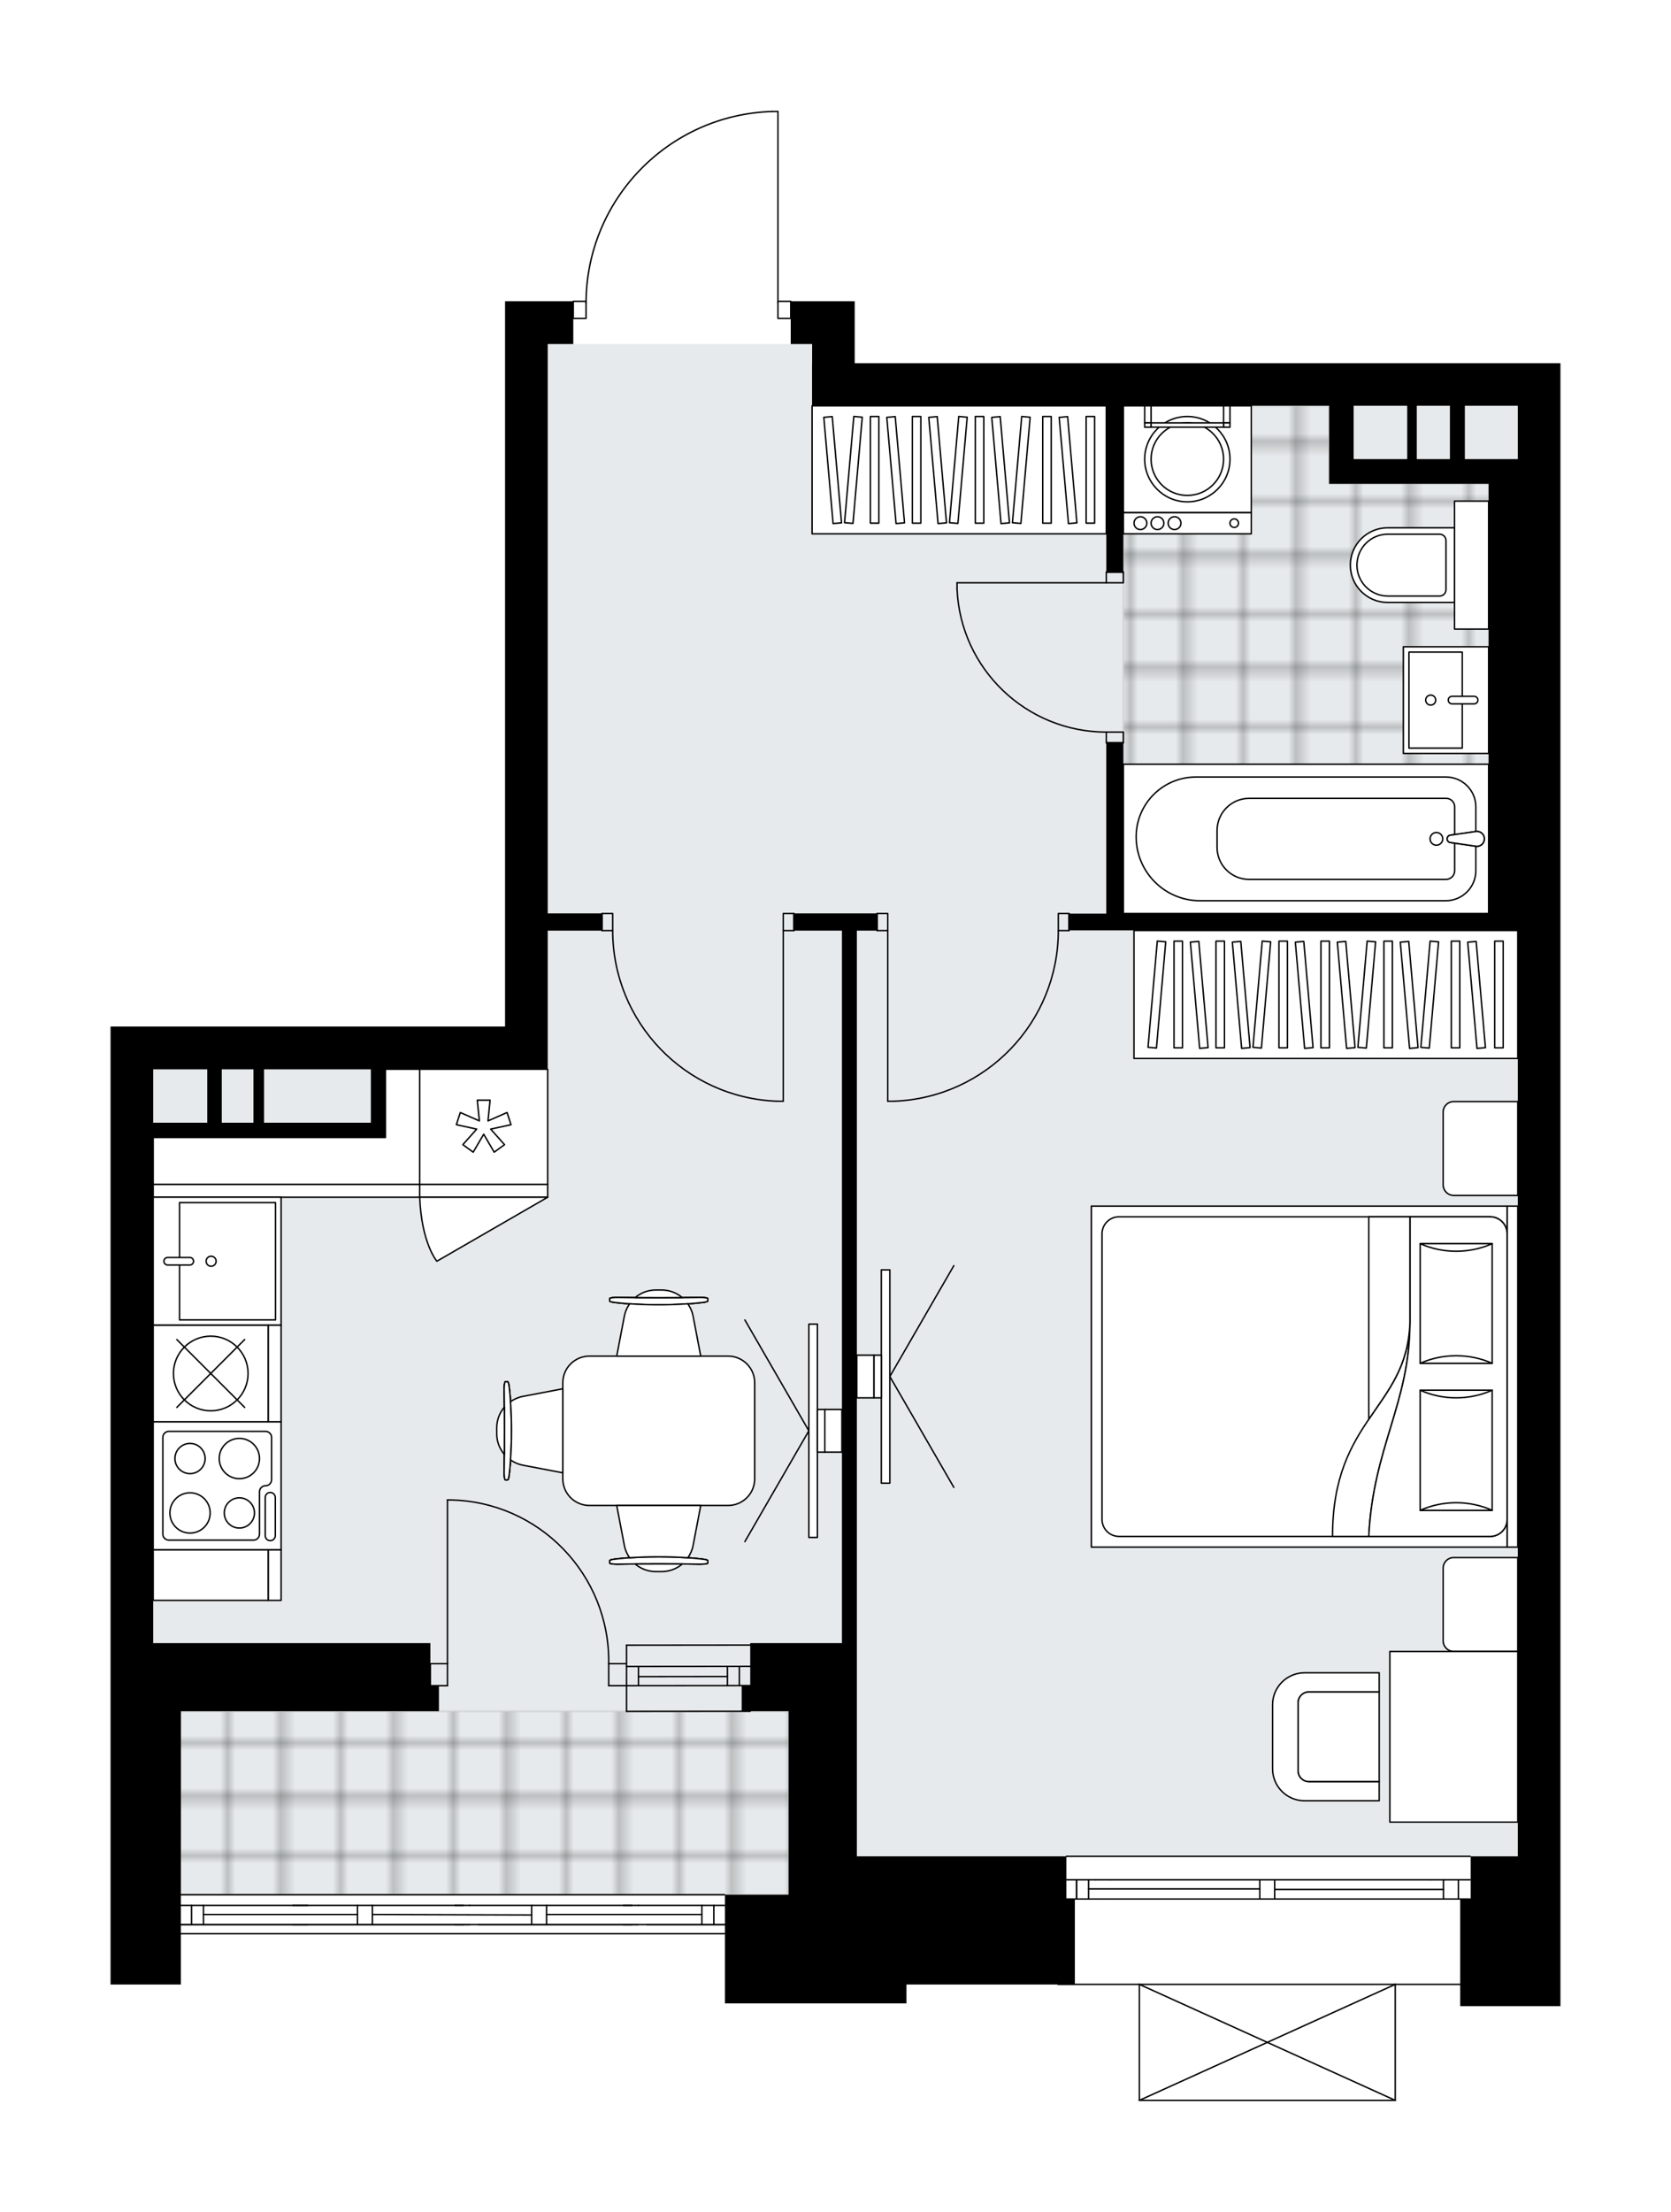 <svg xmlns="http://www.w3.org/2000/svg" xmlns:xlink="http://www.w3.org/1999/xlink" height="2000px" id="Layer_1" style="enable-background:new 0 0 1511.59 2000;" version="1.1" viewBox="0 0 1511.59 2000" width="1511.59px" x="0px" y="0px" xml:space="preserve">
<style type="text/css">
	.st0{fill:none;}
	.st1{opacity:0.5;fill:none;stroke:#121617;stroke-width:0.4;stroke-miterlimit:10;}
	.st2{fill:#FFFFFF;}
	.st3{fill:#E7EAEC;}
	
		.st4{fill:url(#SVGID_1_);stroke:#C8C8C8;stroke-width:2;stroke-linecap:round;stroke-linejoin:round;stroke-miterlimit:10;stroke-opacity:0.5;}
	
		.st5{fill:url(#SVGID_00000148640472735178323490000001455033041093991332_);stroke:#C8C8C8;stroke-width:2;stroke-linecap:round;stroke-linejoin:round;stroke-miterlimit:10;stroke-opacity:0.5;}
	.st6{fill:none;stroke:#000000;stroke-width:1.3;stroke-linecap:round;stroke-linejoin:round;stroke-miterlimit:10;}
	.st7{fill:#FFFFFF;stroke:#000000;stroke-width:1.3;stroke-linecap:round;stroke-linejoin:round;stroke-miterlimit:10;}
	.st8{font-family: 'Arial-BoldMT','Arial'; font-weight:bold;}
	.st9{font-size:102.065px;}
	.st10{font-size:85.055px;}
	.st11{font-family: 'ArialMT','Arial';}
	.st12{font-size:40px;}
</style>
<pattern height="14.57" id="New_Pattern_Swatch_3" patternUnits="userSpaceOnUse" style="overflow:visible;" viewBox="7.49 -22.06 14.57 14.57" width="14.57" x="3056.53" y="-2829.4">
	<g>
		<rect class="st0" height="14.57" width="14.57" x="7.49" y="-22.06" />
		<g>
			<rect class="st1" height="7.29" width="7.29" x="14.77" y="-7.49" />
		</g>
		<g>
			<rect class="st1" height="7.29" width="7.29" x="0.2" y="-7.49" />
		</g>
		<g>
			<rect class="st1" height="7.29" width="7.29" x="22.06" y="-14.77" />
		</g>
		<g>
			<rect class="st1" height="7.29" width="7.29" x="7.49" y="-14.77" />
			<rect class="st1" height="7.29" width="7.29" x="14.77" y="-22.06" />
		</g>
		<g>
			<rect class="st1" height="7.29" width="7.29" x="0.2" y="-22.06" />
		</g>
		<g>
			<rect class="st1" height="7.29" width="7.29" x="22.06" y="-29.35" />
		</g>
		<g>
			<rect class="st1" height="7.29" width="7.29" x="7.49" y="-29.35" />
		</g>
	</g>
</pattern>
<path class="st2" d="M1411.59,328.44v1157.31v61.59v131.22  v34.69v9.8v91h-19.29h-2.95h-68.44v-19.08h-58.12v104.24c0,0,0,0,0,0.01c0,0.04-0.02,0.08-0.03,0.12c-0.01,0.04-0.01,0.09-0.03,0.13  c0,0,0,0,0,0.01c0,0.01-0.01,0.01-0.01,0.02c-0.05,0.09-0.12,0.17-0.2,0.23c-0.02,0.02-0.04,0.03-0.07,0.04  c-0.09,0.05-0.2,0.09-0.31,0.09h-231.46c-0.12,0-0.22-0.04-0.31-0.09c-0.02-0.01-0.04-0.03-0.07-0.04c-0.08-0.06-0.15-0.14-0.2-0.23  c0-0.01-0.01-0.01-0.02-0.02c0,0,0-0.01,0-0.01c-0.02-0.04-0.02-0.08-0.03-0.12c-0.01-0.05-0.03-0.09-0.03-0.14c0,0,0,0,0-0.01  v-104.24h-72.91c-0.32,0-0.57-0.23-0.63-0.53H819.99v17.09H655.78v-58.82v-3.72c-0.11,0.09-0.25,0.15-0.4,0.15H163.6v45.3H100  v-53.04v-0.75v-0.5v-192.8v-23.13v-38.46V928.21h38.59h318.3V272.38h38.59h22.46c0.03-0.33,0.3-0.58,0.64-0.58h10.95  c0.65-44.63,18.07-86.74,49.22-118.83c31.76-32.71,74.35-51.47,119.92-52.81c0,0,0.01,0,0.01,0c0,0,0.01,0,0.01,0h5.06  c0.36,0,0.65,0.29,0.65,0.65l0,170.99l10.92,0c0.33,0,0.6,0.26,0.64,0.58h18.71h38.52v56.06H1373H1411.59z" id="background" />
<g id="floor">
	<polygon class="st3" points="734.59,367.02 734.59,311.08 495.42,311.08 495.42,966.84 138.58,966.84 138.58,1547.45    138.58,1547.45 138.58,1713.32 713.35,1713.32 713.35,1678.62 1372.99,1678.62 1372.99,1076.81 1372.99,973.43 1372.99,367.02  " />
	<pattern id="SVGID_1_" patternTransform="matrix(6.804 0 0 6.804 61312.34 22102.963)" xlink:href="#New_Pattern_Swatch_3">
	</pattern>
	<rect class="st4" height="165.87" width="551.35" x="162" y="1547.45" />
	
		<pattern id="SVGID_00000016049788427390925320000011258316857475703733_" patternTransform="matrix(6.804 0 0 6.804 61312.34 22102.963)" xlink:href="#New_Pattern_Swatch_3">
	</pattern>
	
		<polygon points="   1202.32,436.94 1202.32,367.04 1016.19,367.04 1016.19,826.08 1346.62,826.08 1346.62,436.94  " style="fill:url(#SVGID_00000016049788427390925320000011258316857475703733_);stroke:#C8C8C8;stroke-width:2;stroke-linecap:round;stroke-linejoin:round;stroke-miterlimit:10;stroke-opacity:0.5;" />
	<g id="LINE_00000111167865483813144700000001994988105182039951_">
		<line class="st6" x1="566.76" x2="678.61" y1="1506.88" y2="1506.77" />
	</g>
	<g id="LINE_00000152978342841121063270000013419700326190310279_">
		<line class="st6" x1="566.76" x2="678.61" y1="1524.23" y2="1524.13" />
	</g>
	<g id="LINE_00000016774490417057214390000000153676933675976617_">
		<line class="st6" x1="577.56" x2="658.02" y1="1516.03" y2="1515.93" />
	</g>
	<g id="LINE_00000129891785467784018700000013014306684969608082_">
		<line class="st6" x1="668.82" x2="668.82" y1="1506.77" y2="1524.13" />
	</g>
	<g id="LINE_00000075852173163702345350000008060943760439505054_">
		<line class="st6" x1="577.56" x2="577.56" y1="1506.88" y2="1524.23" />
	</g>
	<g id="LINE_00000111911274269988138650000009624052713126098337_">
		<line class="st6" x1="566.76" x2="678.61" y1="1487.59" y2="1487.48" />
	</g>
	<g id="LINE_00000137127262166125881020000007046378854634529440_">
		<line class="st6" x1="678.63" x2="566.78" y1="1547.4" y2="1547.5" />
	</g>
	<g id="LINE_00000149360148190833350980000006515433818202209447_">
		<line class="st6" x1="658.02" x2="658.02" y1="1506.76" y2="1524.12" />
	</g>
	<g id="LINE_00000029739506438053836660000010481084175871619221_">
		<line class="st6" x1="566.76" x2="566.78" y1="1487.59" y2="1547.5" />
	</g>
	<g id="LINE_00000029729065093962997500000001767224756525907097_">
		<line class="st6" x1="964.62" x2="1329.96" y1="1678.56" y2="1678.56" />
	</g>
	<g id="LINE_00000001656964374916764260000016063497125197292957_">
		<line class="st6" x1="973.92" x2="973.92" y1="1699.77" y2="1717.13" />
	</g>
	<g id="LINE_00000047061820985219286030000017465627805227734444_">
		<line class="st6" x1="1139.59" x2="984.73" y1="1707.97" y2="1707.97" />
	</g>
	<g id="LINE_00000083782653490946633880000012602508453927436447_">
		<line class="st6" x1="973.92" x2="973.92" y1="1699.77" y2="1717.13" />
	</g>
	<g id="LINE_00000023241925455404866460000013109800985838527909_">
		<line class="st6" x1="984.73" x2="984.73" y1="1717.13" y2="1699.77" />
	</g>
	<g id="LINE_00000132772013561100648450000009189963192136390288_">
		<line class="st6" x1="1153.09" x2="1153.09" y1="1699.77" y2="1717.13" />
	</g>
	<g id="LINE_00000160192553308494995110000016976003009100901804_">
		<line class="st6" x1="1004.59" x2="991.09" y1="1717.13" y2="1717.13" />
	</g>
	<g id="LINE_00000016788384439833218980000014818021530154065035_">
		<line class="st6" x1="1139.59" x2="1139.59" y1="1717.13" y2="1699.77" />
	</g>
	<g id="LINE_00000034786838919430652950000010631511398657296529_">
		<line class="st6" x1="991.09" x2="1004.59" y1="1699.77" y2="1699.77" />
	</g>
	<g id="LINE_00000006668346805846765180000005184855456657082266_">
		<line class="st6" x1="1328.57" x2="957.12" y1="1794.31" y2="1794.31" />
	</g>
	<g id="LINE_00000145772643772647552150000015332661271134304915_">
		<line class="st6" x1="1319.26" x2="1319.26" y1="1699.77" y2="1717.13" />
	</g>
	<g id="LINE_00000128461559022198692210000008641221461465273003_">
		<line class="st6" x1="1306.92" x2="1293.41" y1="1717.13" y2="1717.13" />
	</g>
	<g id="LINE_00000079459471381148964000000016246237670267906747_">
		<line class="st6" x1="1305.75" x2="1305.75" y1="1717.13" y2="1699.77" />
	</g>
	<g id="LINE_00000177454871718473784420000017202272361075711678_">
		<line class="st6" x1="1293.41" x2="1306.92" y1="1699.77" y2="1699.77" />
	</g>
	<g id="LINE_00000083066839392803159400000013756394156603226287_">
		<line class="st6" x1="1305.75" x2="1153.09" y1="1708.45" y2="1708.45" />
	</g>
	<g id="LWPOLYLINE_00000000944964029931830840000016063260311078292100_">
		<line class="st6" x1="1306.92" x2="1329.96" y1="1699.77" y2="1699.77" />
	</g>
	<g id="LWPOLYLINE_00000137843761256150984930000003658415519028097426_">
		<line class="st6" x1="1293.41" x2="1004.59" y1="1699.77" y2="1699.77" />
	</g>
	<g id="LWPOLYLINE_00000064344267390465814970000001445987400661283515_">
		<line class="st6" x1="991.09" x2="964.62" y1="1699.77" y2="1699.77" />
	</g>
	<g id="LWPOLYLINE_00000074412949136420980590000005206244917729964203_">
		<line class="st6" x1="1306.92" x2="1329.96" y1="1717.13" y2="1717.13" />
	</g>
	<g id="LWPOLYLINE_00000071520260258767335330000015123875921646427582_">
		<line class="st6" x1="1293.41" x2="1004.59" y1="1717.13" y2="1717.13" />
	</g>
	<g id="LWPOLYLINE_00000039098182910275780300000016014191463156198062_">
		<line class="st6" x1="991.09" x2="964.62" y1="1717.13" y2="1717.13" />
	</g>
	<g id="LINE_00000088819346761112608800000003275080577534102960_">
		<line class="st6" x1="130.85" x2="655.38" y1="1713.26" y2="1713.26" />
	</g>
	<g id="LINE_00000118364878433000795300000016750895919415326870_">
		<line class="st6" x1="130.85" x2="655.38" y1="1748.48" y2="1748.48" />
	</g>
	<g id="LINE_00000169518413565410680250000017551728731462826388_">
		<line class="st6" x1="645.73" x2="645.73" y1="1722.9" y2="1740.26" />
	</g>
	<g id="LINE_00000155847850980840683480000013800019877368628894_">
		<line class="st6" x1="634.93" x2="494.42" y1="1731.1" y2="1731.1" />
	</g>
	<g id="LINE_00000140714023790515451450000005289249118180850084_">
		<line class="st6" x1="634.93" x2="634.93" y1="1740.26" y2="1722.9" />
	</g>
	<g id="LINE_00000085233241068637469310000012482214828178085805_">
		<line class="st6" x1="173.26" x2="173.26" y1="1722.9" y2="1740.26" />
	</g>
	<g id="LINE_00000041283056813227231090000003090378400315330477_">
		<line class="st6" x1="184.06" x2="184.06" y1="1740.26" y2="1722.9" />
	</g>
	<g id="LINE_00000013186276620880365140000014725062973459303615_">
		<line class="st6" x1="336.86" x2="336.86" y1="1722.9" y2="1740.26" />
	</g>
	<g id="LINE_00000124163571288135977520000002170526092549102504_">
		<line class="st6" x1="425.03" x2="411.52" y1="1740.26" y2="1740.26" />
	</g>
	<g id="LINE_00000018941185336705396060000008925496748030466994_">
		<line class="st6" x1="323.36" x2="323.36" y1="1740.26" y2="1722.9" />
	</g>
	<g id="LINE_00000094597817035057797240000016398838945128780694_">
		<line class="st6" x1="411.52" x2="425.03" y1="1722.9" y2="1722.9" />
	</g>
	<g id="LINE_00000034776218028706673870000012221398522918246572_">
		<line class="st6" x1="688.15" x2="163.61" y1="1740.26" y2="1740.26" />
	</g>
	<g id="LINE_00000168111250553833486390000009281068903452490124_">
		<line class="st6" x1="494.42" x2="494.42" y1="1722.9" y2="1740.26" />
	</g>
	<g id="LINE_00000005267409905576732050000006470739502045787812_">
		<line class="st6" x1="577.4" x2="563.9" y1="1740.26" y2="1740.26" />
	</g>
	<g id="LINE_00000170982021365956434330000014270439329527456690_">
		<line class="st6" x1="480.92" x2="480.92" y1="1740.26" y2="1722.9" />
	</g>
	<g id="LINE_00000150816236958360831280000014471976437101300414_">
		<line class="st6" x1="563.9" x2="577.4" y1="1722.9" y2="1722.9" />
	</g>
	<g id="LINE_00000098911860300538245250000010293622350297108130_">
		<line class="st6" x1="480.92" x2="336.86" y1="1731.56" y2="1731.1" />
	</g>
	<g id="LWPOLYLINE_00000133522732440633649920000010832399671813863062_">
		<line class="st6" x1="577.4" x2="655.38" y1="1722.9" y2="1722.9" />
	</g>
	<g id="LWPOLYLINE_00000181085417981359104270000017116394016454460861_">
		<line class="st6" x1="571.58" x2="425.03" y1="1722.9" y2="1722.9" />
	</g>
	<g id="LWPOLYLINE_00000087378086458349173440000013673633867632943262_">
		<line class="st6" x1="419.21" x2="163.61" y1="1722.9" y2="1722.9" />
	</g>
	<g id="LWPOLYLINE_00000163032205792888788440000009133134209260848050_">
		<line class="st6" x1="585.09" x2="655.38" y1="1740.26" y2="1740.26" />
	</g>
	<g id="LWPOLYLINE_00000170259557277363508990000011939363359737926550_">
		<line class="st6" x1="571.58" x2="432.71" y1="1740.26" y2="1740.26" />
	</g>
	<g id="LWPOLYLINE_00000121281537230796138800000006797116347556835740_">
		<line class="st6" x1="419.21" x2="163.61" y1="1740.26" y2="1740.25" />
	</g>
	<g id="LINE_00000077318725483800694580000009076242397582347406_">
		<line class="st6" x1="278.42" x2="264.92" y1="1740.26" y2="1740.26" />
	</g>
	<g id="LINE_00000074408507937144089180000013662296861443430331_">
		<line class="st6" x1="264.92" x2="278.42" y1="1722.9" y2="1722.9" />
	</g>
	<g id="LINE_00000032636310562845288750000004390527551928288407_">
		<line class="st6" x1="323.36" x2="184.06" y1="1731.1" y2="1731.1" />
	</g>
	<g id="LWPOLYLINE_00000078024895990595609770000009600789470599731884_">
		<rect class="st6" height="15.43" width="11.57" x="518.57" y="272.45" />
	</g>
	<g id="LWPOLYLINE_00000127748781288136993810000005858006247908094615_">
		<rect class="st6" height="15.43" width="11.57" x="703.73" y="272.45" />
	</g>
	<g id="LWPOLYLINE_00000118360687505324275540000001868866497859190717_">
		<path class="st6" d="M698.68,100.81c-93.87,2.78-168.53,79.67-168.54,173.59" />
	</g>
	<g id="LINE_00000030477650976378343770000014723864761874123421_">
		<line class="st6" x1="703.73" x2="703.74" y1="274.4" y2="100.81" />
	</g>
	<g id="LINE_00000181780168187610571670000002512384636335734194_">
		<line class="st6" x1="703.74" x2="698.68" y1="100.81" y2="100.81" />
	</g>
	<g id="LWPOLYLINE_00000005966990190227856420000005070113877102109875_">
		<rect class="st6" height="9.64" width="15.43" x="1000.76" y="517.32" />
	</g>
	<g id="LWPOLYLINE_00000168819814650293033190000016771365164921444227_">
		<rect class="st6" height="9.64" width="15.43" x="1000.76" y="661.98" />
	</g>
	<g id="LINE_00000065781941853262685750000005290766773254771882_">
		<line class="st6" x1="1000.76" x2="1016.19" y1="517.32" y2="517.32" />
	</g>
	<g id="LINE_00000117667120936204872340000010001545052593440947_">
		<line class="st6" x1="1000.76" x2="1016.19" y1="671.62" y2="671.62" />
	</g>
	<g id="LINE_00000075857066968596602640000007944322870941669532_">
		<line class="st6" x1="1000.76" x2="865.75" y1="526.96" y2="526.96" />
	</g>
	<g id="ARC_00000164514866904905652980000002370697269548830379_">
		<path class="st6" d="M1000.76,661.98c-72.32-0.05-131.8-56.99-135.01-129.23" />
	</g>
	<g id="LINE_00000067195615942264813880000008895605223472454076_">
		<line class="st6" x1="865.75" x2="865.75" y1="526.96" y2="532.74" />
	</g>
	<g id="LWPOLYLINE_00000065760317542576215250000014810449141723470776_">
		<rect class="st6" height="15.43" width="9.64" x="793.41" y="826.02" />
	</g>
	<g id="LWPOLYLINE_00000103254199084409066330000016800127228708109750_">
		<rect class="st6" height="15.43" width="9.64" x="957.36" y="826.02" />
	</g>
	<g id="LINE_00000183232036710825789580000009130886152064057232_">
		<line class="st6" x1="793.41" x2="793.41" y1="841.45" y2="826.02" />
	</g>
	<g id="LINE_00000028307927063324251390000000465374995870594732_">
		<line class="st6" x1="967" x2="967" y1="841.45" y2="826.02" />
	</g>
	<g id="LINE_00000089537846294963388610000018103273035773608126_">
		<line class="st6" x1="803.05" x2="803.05" y1="841.45" y2="995.75" />
	</g>
	<g id="LINE_00000100359438454729240210000015491657013573054116_">
		<line class="st6" x1="808.84" x2="803.05" y1="995.75" y2="995.75" />
	</g>
	<g id="ARC_00000080208609368022676510000009307217936658112898_">
		<path class="st6" d="M957.36,841.45c-0.04,82.97-65.61,151.09-148.52,154.3" />
	</g>
	<g id="LWPOLYLINE_00000103266445138656790320000001470745134172375685_">
		<rect class="st6" height="15.43" width="9.64" x="708.54" y="826.01" />
	</g>
	<g id="LWPOLYLINE_00000140736030001598190640000008064130560186051718_">
		<rect class="st6" height="15.43" width="9.64" x="544.6" y="826.01" />
	</g>
	<g id="LINE_00000098914987886673048340000014332203535476158884_">
		<line class="st6" x1="718.19" x2="718.19" y1="841.44" y2="826.01" />
	</g>
	<g id="LINE_00000107564836469031121810000015695058782092325016_">
		<line class="st6" x1="544.59" x2="544.6" y1="841.44" y2="826.01" />
	</g>
	<g id="LINE_00000116194669777433102920000011669734099134904974_">
		<line class="st6" x1="708.54" x2="708.54" y1="841.44" y2="995.75" />
	</g>
	<g id="LINE_00000181047820406642316280000008616576373940349107_">
		<line class="st6" x1="702.75" x2="708.54" y1="995.75" y2="995.75" />
	</g>
	<g id="ARC_00000159456319946553331970000017543659081913133458_">
		<path class="st6" d="M702.75,995.75c-82.91-3.21-148.47-71.34-148.51-154.31" />
	</g>
	<g id="ARC_00000179617568041206816330000000099869562600188565_">
		<path class="st6" d="M550.63,1504.34c1.21-80.56-63.12-146.84-143.68-148.05c-0.72-0.01-1.45-0.02-2.17-0.02" />
	</g>
	<g id="LINE_00000001621717435702919870000011078309905200832902_">
		<line class="st6" x1="404.78" x2="404.78" y1="1504.34" y2="1356.28" />
	</g>
	<g id="LINE_00000023248317401543757950000012255720448583702953_">
		<line class="st6" x1="566.1" x2="550.63" y1="1504.34" y2="1504.34" />
	</g>
	<g id="LINE_00000152245416652100964260000002622604961840307357_">
		<line class="st6" x1="550.63" x2="550.63" y1="1504.34" y2="1524.23" />
	</g>
	<g id="LINE_00000096782220683578103200000015264669254902031489_">
		<line class="st6" x1="550.63" x2="566.1" y1="1524.23" y2="1524.23" />
	</g>
	<g id="LINE_00000073687047606231428530000017288351522798919075_">
		<line class="st6" x1="389.31" x2="404.78" y1="1524.23" y2="1524.23" />
	</g>
	<g id="LINE_00000043437946785267383630000012491215687594012583_">
		<line class="st6" x1="404.78" x2="404.78" y1="1524.23" y2="1504.34" />
	</g>
	<g id="LINE_00000159462398161956949340000014708608124746382264_">
		<line class="st6" x1="404.78" x2="389.31" y1="1504.34" y2="1504.34" />
	</g>
	<g id="LINE_00000089538772274423105980000009855717772201431711_">
		<line class="st6" x1="389.31" x2="389.31" y1="1524.23" y2="1504.34" />
	</g>
	<g id="LINE_00000140000459344486575710000011581983145517416851_">
		<line class="st6" x1="1262.14" x2="1030.68" y1="1899.19" y2="1899.19" />
	</g>
	<g id="LINE_00000016755865766675661940000000833073247056290708_">
		<line class="st6" x1="1030.68" x2="1030.68" y1="1899.19" y2="1794.31" />
	</g>
	<g id="LINE_00000149376777683863655780000003266701829872818582_">
		<line class="st6" x1="1262.14" x2="1262.14" y1="1794.31" y2="1899.19" />
	</g>
	<g id="LWPOLYLINE_00000098215802122991729670000008545576253431059878_">
		<line class="st6" x1="1030.68" x2="1262.14" y1="1794.31" y2="1899.19" />
	</g>
	<g id="LWPOLYLINE_00000119834105888119406270000011695749243977087637_">
		<line class="st6" x1="1262.14" x2="1030.68" y1="1794.31" y2="1899.19" />
	</g>
	<polygon points="964.65,1678.55 775.12,1678.55 775.12,1485.74 775.12,841.48 793.41,841.48 793.41,825.9 718.18,825.9    718.18,841.48 761.61,841.48 761.61,1485.74 713.34,1485.74 678.65,1485.74 678.65,1524.2 670.92,1524.2 670.92,1547.33    713.34,1547.33 713.34,1678.55 713.34,1713.23 655.78,1713.23 655.78,1752.7 655.78,1811.52 819.99,1811.52 819.99,1794.43    972.32,1794.43 972.32,1752.7 972.32,1741.14 972.32,1717.01 964.65,1717.01  " />
	<path d="M495.47,311.09h23.13v-38.71h-23.13h-38.59v655.83h-318.3H100v557.54l0,0v38.46v23.13v192.8v0.5v0.75v53.04h63.6v-54.3l0,0   l0.06-192.8h233.4v-23.13h-7.73v-38.46H138.59V1028.5h196.89h13.2v-61.59h108.21h38.59V841.48h49.14V825.9h-49.14V311.09z    M187.48,1015.18h-48.89v-48.26h48.89V1015.18z M229.27,1015.18h-28.66v-48.26h28.66V1015.18z M335.47,1015.18h-96.59v-48.26h96.59   V1015.18z" />
	<path d="M773.17,328.44v-56.06h-38.52h-19.36v38.71h19.36v17.34h-0.06v38.46h266.2v150.32h15.4V366.9h186.14v48.26v13.32v9.05   h144.29v388.62h-330.43V671.56h-15.46v154.59h-33.68v15.08H1373v837.31h-42.61v38.96h-9.49v75.91v20.61h68.44h2.95h19.29v-91v-9.8   v-34.69v-131.22v-61.59V328.44H1373H773.17z M1272.96,415.16h-48.45V366.9h48.45V415.16z M1311.6,415.16h-29.98V366.9h29.98V415.16   z M1373,415.16h-47.89V366.9H1373V415.16z" />
</g>
<g id="mebel">
	<g>
		
			<rect class="st7" height="104.15" transform="matrix(1.174805e-10 -1 1 1.174805e-10 -1233.541 1614.851)" width="45.8" x="167.75" y="1372.12" />
		
			<rect class="st7" height="11.57" transform="matrix(1.174805e-10 -1 1 1.174805e-10 -1175.677 1672.714)" width="45.8" x="225.62" y="1418.41" />
	</g>
	<g>
		<polygon class="st7" points="138.58,1070.99 379.68,1070.99 379.68,966.83 348.63,966.83 348.63,1028.55 138.58,1028.55   " />
		<rect class="st7" height="11.57" width="241.1" x="138.58" y="1070.99" />
	</g>
	<g>
		<g>
			<g id="LINE_00000110448392859723332230000017734784424209143184_">
				<line class="st7" x1="731.69" x2="673.82" y1="1293.76" y2="1393.98" />
			</g>
			<g id="LINE_00000044880852542640105440000003798608234940200887_">
				<line class="st7" x1="731.69" x2="673.82" y1="1293.76" y2="1193.54" />
			</g>
		</g>
		<rect class="st7" height="192.88" width="7.72" x="731.69" y="1197.32" />
		
			<rect class="st7" height="38.58" transform="matrix(-1 -1.224647e-16 1.224647e-16 -1 1485.557 2587.52)" width="6.75" x="739.4" y="1274.47" />
		<rect class="st7" height="38.58" width="15.43" x="746.15" y="1274.47" />
	</g>
	<g>
		<g>
			<g id="LINE_00000024693979550568111760000004863138546137143954_">
				<line class="st7" x1="804.96" x2="862.83" y1="1244.67" y2="1144.45" />
			</g>
			<g id="LINE_00000108995409706807928190000010488748803316747179_">
				<line class="st7" x1="804.96" x2="862.83" y1="1244.67" y2="1344.89" />
			</g>
		</g>
		
			<rect class="st7" height="192.88" transform="matrix(-1 -1.224647e-16 1.224647e-16 -1 1602.21 2489.339)" width="7.72" x="797.25" y="1148.23" />
		<rect class="st7" height="38.58" width="6.75" x="790.5" y="1225.38" />
		
			<rect class="st7" height="38.58" transform="matrix(-1 -1.224647e-16 1.224647e-16 -1 1565.563 2489.339)" width="15.43" x="775.07" y="1225.38" />
	</g>
	<g>
		
			<rect class="st7" height="347.18" transform="matrix(1.398966e-10 -1 1 1.398966e-10 300.166 2098.636)" width="115.73" x="1141.54" y="725.64" />
		<g>
			
				<rect class="st7" height="7.66" transform="matrix(1.369714e-10 -1 1 1.369714e-10 166.609 1965.079)" width="96.44" x="1017.62" y="895.4" />
			
				<rect class="st7" height="7.66" transform="matrix(1.305498e-10 -1 1 1.305498e-10 204.584 2003.054)" width="96.44" x="1055.6" y="895.4" />
			
				<rect class="st7" height="7.66" transform="matrix(1.369811e-10 -1 1 1.369811e-10 261.547 2060.017)" width="96.44" x="1112.56" y="895.4" />
			
				<rect class="st7" height="7.66" transform="matrix(1.366605e-10 -1 1 1.366605e-10 299.523 2097.992)" width="96.44" x="1150.54" y="895.4" />
			
				<rect class="st7" height="7.66" transform="matrix(1.369811e-10 -1 1 1.369811e-10 356.486 2154.956)" width="96.44" x="1207.5" y="895.4" />
			
				<rect class="st7" height="7.66" transform="matrix(0.087 -0.996 0.996 0.087 59.804 1863.734)" width="96.44" x="998.64" y="895.4" />
			
				<rect class="st7" height="7.66" transform="matrix(0.087 -0.996 0.996 0.087 146.468 1958.311)" width="96.44" x="1093.57" y="895.4" />
			
				<rect class="st7" height="7.66" transform="matrix(0.087 -0.996 0.996 0.087 233.132 2052.888)" width="96.44" x="1188.51" y="895.4" />
			
				<rect class="st7" height="7.66" transform="matrix(-0.087 -0.996 0.996 -0.087 283.568 2058.311)" width="96.44" x="1036.61" y="895.4" />
			
				<rect class="st7" height="7.66" transform="matrix(-0.087 -0.996 0.996 -0.087 324.853 2096.143)" width="96.44" x="1074.59" y="895.4" />
			
				<rect class="st7" height="7.66" transform="matrix(-0.087 -0.996 0.996 -0.087 386.781 2152.889)" width="96.44" x="1131.55" y="895.4" />
			
				<rect class="st7" height="7.66" transform="matrix(-0.087 -0.996 0.996 -0.087 428.066 2190.72)" width="96.44" x="1169.53" y="895.4" />
			
				<rect class="st7" height="7.66" transform="matrix(0.087 -0.996 0.996 0.087 285.13 2109.635)" width="96.44" x="1245.48" y="895.4" />
			
				<rect class="st7" height="7.66" transform="matrix(-0.087 -0.996 0.996 -0.087 489.994 2247.466)" width="96.44" x="1226.49" y="895.4" />
			
				<rect class="st7" height="7.66" transform="matrix(1.365566e-10 -1 1 1.365566e-10 417.465 2215.935)" width="96.44" x="1268.48" y="895.4" />
			
				<rect class="st7" height="7.66" transform="matrix(1.366605e-10 -1 1 1.366605e-10 456.72 2255.189)" width="96.44" x="1307.73" y="895.4" />
			
				<rect class="st7" height="7.66" transform="matrix(-0.087 -0.996 0.996 -0.087 556.288 2308.213)" width="96.44" x="1287.47" y="895.4" />
		</g>
	</g>
	<g>
		
			<rect class="st7" height="266.17" transform="matrix(1.398102e-10 -1 1 1.398102e-10 442.849 1292.512)" width="115.73" x="809.82" y="291.75" />
		<g>
			
				<rect class="st7" height="7.66" transform="matrix(1.366605e-10 -1 1 1.366605e-10 366.345 1216.008)" width="96.44" x="742.96" y="421" />
			
				<rect class="st7" height="7.66" transform="matrix(1.365566e-10 -1 1 1.365566e-10 404.32 1253.983)" width="96.44" x="780.93" y="421" />
			
				<rect class="st7" height="7.66" transform="matrix(1.304459e-10 -1 1 1.304459e-10 461.283 1310.946)" width="96.44" x="837.89" y="421" />
			
				<rect class="st7" height="7.66" transform="matrix(0.087 -0.996 0.996 0.087 281.673 1157.055)" width="96.44" x="723.97" y="421" />
			
				<rect class="st7" height="7.66" transform="matrix(0.087 -0.996 0.996 0.087 368.337 1251.633)" width="96.44" x="818.91" y="421" />
			
				<rect class="st7" height="7.66" transform="matrix(-0.087 -0.996 0.996 -0.087 395.632 1212.193)" width="96.44" x="704.98" y="421" />
			
				<rect class="st7" height="7.66" transform="matrix(-0.087 -0.996 0.996 -0.087 457.559 1268.939)" width="96.44" x="761.94" y="421" />
			
				<rect class="st7" height="7.66" transform="matrix(-0.087 -0.996 0.996 -0.087 498.845 1306.77)" width="96.44" x="799.92" y="421" />
			
				<rect class="st7" height="7.66" transform="matrix(0.087 -0.996 0.996 0.087 420.335 1308.379)" width="96.44" x="875.87" y="421" />
			
				<rect class="st7" height="7.66" transform="matrix(-0.087 -0.996 0.996 -0.087 560.772 1363.516)" width="96.44" x="856.88" y="421" />
			
				<rect class="st7" height="7.66" transform="matrix(1.366694e-10 -1 1 1.366694e-10 522.262 1371.926)" width="96.44" x="898.87" y="421" />
			
				<rect class="st7" height="7.66" transform="matrix(1.305498e-10 -1 1 1.305498e-10 561.517 1411.18)" width="96.44" x="938.13" y="421" />
			
				<rect class="st7" height="7.66" transform="matrix(-0.087 -0.996 0.996 -0.087 627.066 1424.264)" width="96.44" x="917.86" y="421" />
		</g>
	</g>
	<g>
		<path class="st7" d="M1305.48,1005.55v65.76c0,5.33,4.32,9.64,9.64,9.64h57.86v-84.87h-58.05    C1309.72,996.09,1305.48,1000.32,1305.48,1005.55z" />
		<path class="st7" d="M1305.48,1417.87v65.76c0,5.33,4.32,9.64,9.64,9.64h57.86v-84.87h-58.05    C1309.72,1408.41,1305.48,1412.65,1305.48,1417.87z" />
		<g>
			
				<rect class="st7" height="9.64" transform="matrix(-1.836970e-16 1 -1 -1.836970e-16 2612.94 -123.401)" width="308.34" x="1214" y="1239.95" />
			
				<rect class="st7" height="376.11" transform="matrix(-1.836970e-16 1 -1 -1.836970e-16 2420.061 69.478)" width="308.34" x="1021.12" y="1056.71" />
			<path class="st7" d="M1363.35,1115.67v258.19c0,8.52-6.91,15.43-15.43,15.43h-335.61c-8.52,0-15.43-6.91-15.43-15.43v-258.19     c0-8.52,6.91-15.43,15.43-15.43h335.61C1356.44,1100.24,1363.35,1107.15,1363.35,1115.67z" />
			<path class="st7" d="M1238.21,1389.3c3.95-80.65,37.18-120.61,37.21-193.23c-2.63,77.7-70.15,86-70,193.23L1238.21,1389.3z" />
			<g>
				<path class="st7" d="M1238.21,1389.3c3.95-80.65,37.18-120.61,37.21-193.23l0-95.82h72.5c8.52,0,15.43,6.91,15.43,15.43v258.19      c0,8.52-6.91,15.43-15.43,15.43L1238.21,1389.3L1238.21,1389.3z" />
			</g>
			
				<rect class="st7" height="65.13" transform="matrix(-1.836970e-16 1 -1 -1.836970e-16 2495.899 -138.604)" width="108.21" x="1263.15" y="1146.08" />
			<path class="st7" d="M1284.69,1232.75c20.46-9.16,44.67-9.16,65.13,0H1284.69z" />
			<path class="st7" d="M1349.82,1124.54c-20.46,9.16-44.67,9.16-65.13,0H1349.82z" />
			
				<rect class="st7" height="65.13" transform="matrix(-1.836970e-16 1 -1 -1.836970e-16 2628.616 -5.888)" width="108.62" x="1262.94" y="1278.8" />
			<path class="st7" d="M1284.69,1365.68c20.46-9.2,44.67-9.2,65.13,0H1284.69z" />
			<path class="st7" d="M1349.82,1257.05c-20.46,9.2-44.67,9.2-65.13,0H1349.82z" />
			<g>
				<path class="st7" d="M1275.42,1196.07v-95.82h-37.21v183.09C1255.76,1257.39,1274.07,1235.8,1275.42,1196.07z" />
			</g>
		</g>
	</g>
	<g>
		<path class="st7" d="M658.59,1361.29H533.22c-13.32,0-24.11-10.79-24.11-24.11v-86.85c0-13.32,10.79-24.11,24.11-24.11h125.37    c13.32,0,24.11,10.79,24.11,24.11v86.85C682.7,1350.5,671.91,1361.29,658.59,1361.29z" />
		<g>
			<g id="LINE_00000016794581364910530640000014089979982187391402_">
				<path class="st7" d="M635.99,1177.64c-23.35,2.93-56.86,2.93-80.21,0c-2.7-0.34-4.26-0.85-4.26-1.38v-0.13v-1.91      c0-0.57,3.02-1.04,6.75-1.04c25.01,0.4,50.21,0.4,75.22,0c3.73,0,6.75,0.47,6.75,1.04v1.91v0.13      C640.25,1176.8,638.68,1177.31,635.99,1177.64z" />
			</g>
			<g id="LINE_00000075863444031073946570000016611995241346108087_">
				<path class="st7" d="M635.99,1177.64c-23.35,2.93-56.86,2.93-80.21,0c-2.7-0.34-4.26-0.85-4.26-1.38v-0.13v-1.91      c0-0.57,3.02-1.04,6.75-1.04c25.01,0.4,50.21,0.4,75.22,0c3.73,0,6.75,0.47,6.75,1.04v1.91v0.13      C640.25,1176.8,638.68,1177.31,635.99,1177.64z" />
			</g>
			<g id="LINE_00000032622521408028478880000013374862938663814828_">
				<path class="st7" d="M635.99,1177.64c-23.35,2.93-56.86,2.93-80.21,0c-2.7-0.34-4.26-0.85-4.26-1.38v-0.13v-1.91      c0-0.57,3.02-1.04,6.75-1.04c25.01,0.4,50.21,0.4,75.22,0c3.73,0,6.75,0.47,6.75,1.04v1.91v0.13      C640.25,1176.8,638.68,1177.31,635.99,1177.64z" />
			</g>
			<path class="st7" d="M617.2,1173.31c-5.08-4.29-11.61-6.85-18.66-6.85h-5.32c-7.05,0-13.58,2.56-18.66,6.85     C588.78,1173.44,602.99,1173.44,617.2,1173.31z" />
			<path class="st7" d="M633.88,1226.23l-6.92-36.26c-0.78-4.1-2.49-7.79-4.75-11.04c-16.74,1.18-35.92,1.18-52.65,0     c-2.27,3.25-3.97,6.95-4.75,11.04l-6.92,36.26H633.88z" />
		</g>
		<g>
			<g id="LINE_00000155854071034542402330000003826943606024775081_">
				<path class="st7" d="M460.53,1253.66c2.93,23.35,2.93,56.86,0,80.21c-0.34,2.7-0.85,4.26-1.38,4.26h-0.13h-1.91      c-0.57,0-1.04-3.02-1.04-6.75c0.4-25.01,0.4-50.21,0-75.22c0-3.73,0.47-6.75,1.04-6.75h1.91h0.13      C459.68,1249.4,460.19,1250.96,460.53,1253.66z" />
			</g>
			<g id="LINE_00000136378722228740475860000004560298859460830373_">
				<path class="st7" d="M460.53,1253.66c2.93,23.35,2.93,56.86,0,80.21c-0.34,2.7-0.85,4.26-1.38,4.26h-0.13h-1.91      c-0.57,0-1.04-3.02-1.04-6.75c0.4-25.01,0.4-50.21,0-75.22c0-3.73,0.47-6.75,1.04-6.75h1.91h0.13      C459.68,1249.4,460.19,1250.96,460.53,1253.66z" />
			</g>
			<g id="LINE_00000060017836169324489420000006593401751594688680_">
				<path class="st7" d="M460.53,1253.66c2.93,23.35,2.93,56.86,0,80.21c-0.34,2.7-0.85,4.26-1.38,4.26h-0.13h-1.91      c-0.57,0-1.04-3.02-1.04-6.75c0.4-25.01,0.4-50.21,0-75.22c0-3.73,0.47-6.75,1.04-6.75h1.91h0.13      C459.68,1249.4,460.19,1250.96,460.53,1253.66z" />
			</g>
			<path class="st7" d="M456.2,1272.44c-4.29,5.08-6.85,11.61-6.85,18.66v5.32c0,7.05,2.56,13.58,6.85,18.66     C456.33,1300.87,456.33,1286.65,456.2,1272.44z" />
			<path class="st7" d="M509.11,1255.76l-36.26,6.92c-4.1,0.78-7.79,2.49-11.04,4.75c1.18,16.74,1.18,35.92,0,52.65     c3.25,2.27,6.95,3.97,11.04,4.75l36.26,6.92V1255.76z" />
		</g>
		<g>
			<g id="LINE_00000108293085655145672670000003396699751288726708_">
				<path class="st7" d="M555.78,1409.88c23.35-2.93,56.86-2.93,80.21,0c2.7,0.34,4.26,0.85,4.26,1.38v0.13v1.91      c0,0.57-3.02,1.04-6.75,1.04c-25.01-0.4-50.21-0.4-75.22,0c-3.73,0-6.75-0.47-6.75-1.04v-1.91v-0.13      C551.52,1410.72,553.08,1410.21,555.78,1409.88z" />
			</g>
			<g id="LINE_00000034049354175414924650000004206801849516631190_">
				<path class="st7" d="M555.78,1409.88c23.35-2.93,56.86-2.93,80.21,0c2.7,0.34,4.26,0.85,4.26,1.38v0.13v1.91      c0,0.57-3.02,1.04-6.75,1.04c-25.01-0.4-50.21-0.4-75.22,0c-3.73,0-6.75-0.47-6.75-1.04v-1.91v-0.13      C551.52,1410.72,553.08,1410.21,555.78,1409.88z" />
			</g>
			<g id="LINE_00000180363177909257053820000003942858411892347270_">
				<path class="st7" d="M555.78,1409.88c23.35-2.93,56.86-2.93,80.21,0c2.7,0.34,4.26,0.85,4.26,1.38v0.13v1.91      c0,0.57-3.02,1.04-6.75,1.04c-25.01-0.4-50.21-0.4-75.22,0c-3.73,0-6.75-0.47-6.75-1.04v-1.91v-0.13      C551.52,1410.72,553.08,1410.21,555.78,1409.88z" />
			</g>
			<path class="st7" d="M574.56,1414.21c5.08,4.29,11.61,6.85,18.66,6.85h5.32c7.05,0,13.58-2.56,18.66-6.85     C602.99,1414.08,588.78,1414.08,574.56,1414.21z" />
			<path class="st7" d="M557.89,1361.29l6.92,36.26c0.78,4.1,2.49,7.79,4.75,11.04c16.74-1.18,35.92-1.18,52.65,0     c2.27-3.25,3.97-6.95,4.75-11.04l6.92-36.26H557.89z" />
		</g>
	</g>
	<g>
		<g>
			<g>
				<path class="st7" d="M1247.62,1610.93h-63.65c-5.33,0-9.64-4.32-9.64-9.64v-61.72c0-5.33,4.32-9.64,9.64-9.64h63.65v-17.36      h-67.53c-15.97,0-28.91,12.94-28.91,28.91v57.91c0,15.97,12.94,28.91,28.91,28.91h67.53V1610.93z" />
			</g>
			<path class="st7" d="M1174.33,1539.57v61.72c0,5.33,4.32,9.64,9.64,9.64h63.65v-81.01h-63.65     C1178.64,1529.93,1174.33,1534.24,1174.33,1539.57z" />
		</g>
		
			<rect class="st7" height="115.73" transform="matrix(-1.836970e-16 1 -1 -1.836970e-16 2885.559 255.301)" width="154.3" x="1237.98" y="1512.57" />
	</g>
	<g>
		<path class="st7" d="M1221.51,510.99L1221.51,510.99c0-18.64,15.11-33.75,33.75-33.75h60.5v67.51h-60.5    C1236.62,544.74,1221.51,529.63,1221.51,510.99z" />
		
			<rect class="st7" height="30.86" transform="matrix(-1.836970e-16 1 -1 -1.836970e-16 1842.176 -820.206)" width="115.73" x="1273.33" y="495.56" />
		<path class="st7" d="M1227.49,510.99L1227.49,510.99c0-15.45,12.52-27.97,27.97-27.97h46.8c3.2,0,5.79,2.59,5.79,5.79v44.36    c0,3.2-2.59,5.79-5.79,5.79h-46.8C1240.01,538.95,1227.49,526.43,1227.49,510.99z" />
	</g>
	<g>
		<g>
			<rect class="st7" height="19.29" width="115.73" x="1016.19" y="463.41" />
			<rect class="st7" height="96.44" width="115.73" x="1016.19" y="366.97" />
			<g id="CIRCLE_00000065789827970856162750000011099885564159026611_">
				<circle class="st7" cx="1074.06" cy="415.19" r="38.58" />
			</g>
			<g id="CIRCLE_00000098212806104288952720000012418719049270837916_">
				<circle class="st7" cx="1074.06" cy="415.19" r="32.79" />
			</g>
			<g id="CIRCLE_00000179642308737361985960000015796464154543941021_">
				<circle class="st7" cx="1116.49" cy="473.05" r="3.86" />
			</g>
			<g id="CIRCLE_00000159459634388586240860000009064642608372273051_">
				<circle class="st7" cx="1062.49" cy="473.05" r="5.79" />
			</g>
			<g id="CIRCLE_00000169537460792276381470000017814799198509875112_">
				<circle class="st7" cx="1047.05" cy="473.05" r="5.79" />
			</g>
			<g id="CIRCLE_00000066493138006486756580000001688780560143683721_">
				<circle class="st7" cx="1031.62" cy="473.05" r="5.79" />
			</g>
		</g>
		<g>
			<rect class="st7" height="15.43" width="5.79" x="1035.48" y="366.97" />
			<rect class="st7" height="3.86" width="5.79" x="1035.48" y="382.4" />
			<rect class="st7" height="15.43" width="5.79" x="1106.85" y="366.97" />
			<rect class="st7" height="3.86" width="5.79" x="1106.85" y="382.4" />
			
				<rect class="st7" height="3.86" transform="matrix(-1 -1.224647e-16 1.224647e-16 -1 2148.116 768.654)" width="65.58" x="1041.27" y="382.4" />
		</g>
	</g>
	<g>
		
			<rect class="st7" height="330.43" transform="matrix(-1.836970e-16 1 -1 -1.836970e-16 1939.92 -422.896)" width="135.02" x="1113.9" y="593.3" />
		<g id="ARC_00000086658504767441277500000001971719868062298243_">
			<path class="st7" d="M1335.06,751.85c0.64-0.09,1.3-0.09,1.94,0c3.68,0.54,6.23,3.95,5.69,7.63c-0.54,3.68-3.95,6.23-7.63,5.69     l-23.55-3.44c-1.09-0.32-1.94-1.18-2.26-2.26c-0.53-1.78,0.48-3.66,2.26-4.19L1335.06,751.85z" />
		</g>
		<path class="st7" d="M1335.05,787.25v-22.07l-23.54-3.43c-1.09-0.32-1.94-1.18-2.26-2.26c-0.53-1.78,0.48-3.66,2.26-4.19    l23.54-3.43v-22.27c0-14.91-12.09-27-27-27h-226.23c-29.85,0-54.05,24.2-54.05,54.05c0,31.93,25.89,57.82,57.82,57.82h222.26    C1322.87,814.45,1335.05,802.27,1335.05,787.25z" />
		<path class="st7" d="M1315.9,787.31v-24.93l-4.39-0.64c-1.09-0.32-1.94-1.18-2.26-2.26c-0.53-1.78,0.48-3.66,2.26-4.19l4.39-0.64    v-25.06c0-4.26-3.45-7.72-7.72-7.72h-178.1c-16.08,0-29.11,13.03-29.11,29.11v15.25c0,15.98,12.95,28.93,28.93,28.93h178.14    C1312.38,795.16,1315.9,791.64,1315.9,787.31z" />
		<g id="ARC_00000143610461925347227700000002334783240861598347_">
			<path class="st7" d="M1335.06,751.85c0.64-0.09,1.3-0.09,1.94,0c3.68,0.54,6.23,3.95,5.69,7.63c-0.54,3.68-3.95,6.23-7.63,5.69     l-23.55-3.44c-1.09-0.32-1.94-1.18-2.26-2.26c-0.53-1.78,0.48-3.66,2.26-4.19L1335.06,751.85z" />
		</g>
		<circle class="st7" cx="1299.37" cy="758.51" r="5.73" />
	</g>
	<g>
		
			<rect class="st7" height="77.15" transform="matrix(-1.836970e-16 1 -1 -1.836970e-16 1941.106 -674.985)" width="96.45" x="1259.82" y="594.48" />
		
			<rect class="st7" height="48.22" transform="matrix(-1.836970e-16 1 -1 -1.836970e-16 1931.699 -665.617)" width="86.8" x="1255.26" y="608.93" />
		<path class="st7" d="M1310.1,633.04L1310.1,633.04c0-1.88,1.53-3.41,3.41-3.41h20c1.88,0,3.41,1.53,3.41,3.41l0,0    c0,1.88-1.53,3.41-3.41,3.41h-20C1311.62,636.45,1310.1,634.92,1310.1,633.04z" />
		<circle class="st7" cx="1294.21" cy="633.04" r="4.53" />
	</g>
	<g>
		
			<rect class="st7" height="115.73" transform="matrix(4.666629e-11 -1 1 4.666629e-11 -1146.999 1539.868)" width="115.73" x="138.57" y="1285.57" />
		<path class="st7" d="M152.77,1392.62h76.51c3.02,0,5.46-2.45,5.46-5.46v-38.25c0-3.02,2.45-5.46,5.46-5.46l0,0    c3.02,0,5.46-2.45,5.46-5.46v-38.25c0-3.02-2.45-5.46-5.46-5.46h-87.44c-3.02,0-5.46,2.45-5.46,5.46v87.44    C147.3,1390.17,149.75,1392.62,152.77,1392.62z" />
		<path class="st7" d="M249.02,1354.07v34.48c0,2.52-2.04,4.55-4.55,4.55l0,0c-2.52,0-4.55-2.04-4.55-4.55v-34.48    c0-2.52,2.04-4.55,4.55-4.55l0,0C246.98,1349.51,249.02,1351.55,249.02,1354.07z" />
		<circle class="st7" cx="171.9" cy="1368.03" r="18.22" />
		<circle class="st7" cx="216.53" cy="1318.84" r="18.22" />
		<circle class="st7" cx="216.53" cy="1368.03" r="13.66" />
		<circle class="st7" cx="171.9" cy="1318.84" r="13.66" />
	</g>
	<g>
		<rect class="st7" height="104.15" width="115.73" x="379.68" y="966.84" />
		<rect class="st7" height="11.57" width="115.73" x="379.68" y="1071" />
		<polygon class="st7" points="433.63,1013.53 431.76,994.81 443.33,994.81 441.46,1013.53 458.69,1005.96 462.26,1016.97     443.88,1020.98 456.4,1035.02 447.04,1041.82 437.55,1025.58 428.05,1041.82 418.69,1035.02 431.21,1020.98 412.83,1016.97     416.4,1005.96   " />
		<path class="st7" d="M495.41,1082.57l-100.22,57.86c0,0-13.96-16.29-15.5-57.86H495.41z" />
	</g>
	<g>
		
			<rect class="st7" height="115.73" transform="matrix(4.156326e-11 -1 1 4.156326e-11 -943.984 1336.853)" width="115.74" x="138.57" y="1082.55" />
		
			<rect class="st7" height="86.8" transform="matrix(4.533624e-11 -1 1 4.533624e-11 -934.616 1346.26)" width="106.08" x="152.78" y="1097.04" />
		<path class="st7" d="M175.1,1140.44L175.1,1140.44c0,1.88-1.53,3.41-3.41,3.41h-20c-1.88,0-3.41-1.53-3.41-3.41l0,0    c0-1.88,1.53-3.41,3.41-3.41h20C173.57,1137.03,175.1,1138.55,175.1,1140.44z" />
		<circle class="st7" cx="190.98" cy="1140.44" r="4.53" />
	</g>
	<g>
		<g>
			
				<rect class="st7" height="104.15" transform="matrix(6.187146e-11 -1 1 6.187146e-11 -1051.278 1432.574)" width="87.29" x="147" y="1189.85" />
			
				<rect class="st7" height="11.57" transform="matrix(5.487994e-11 -1 1 5.487994e-11 -993.414 1490.438)" width="87.29" x="204.87" y="1236.14" />
		</g>
		<g>
			<circle class="st7" cx="190.65" cy="1241.93" r="33.75" />
			<line class="st7" x1="159.96" x2="221.33" y1="1211.24" y2="1272.61" />
			<line class="st7" x1="221.33" x2="159.96" y1="1211.24" y2="1272.61" />
		</g>
	</g>
</g>
</svg>